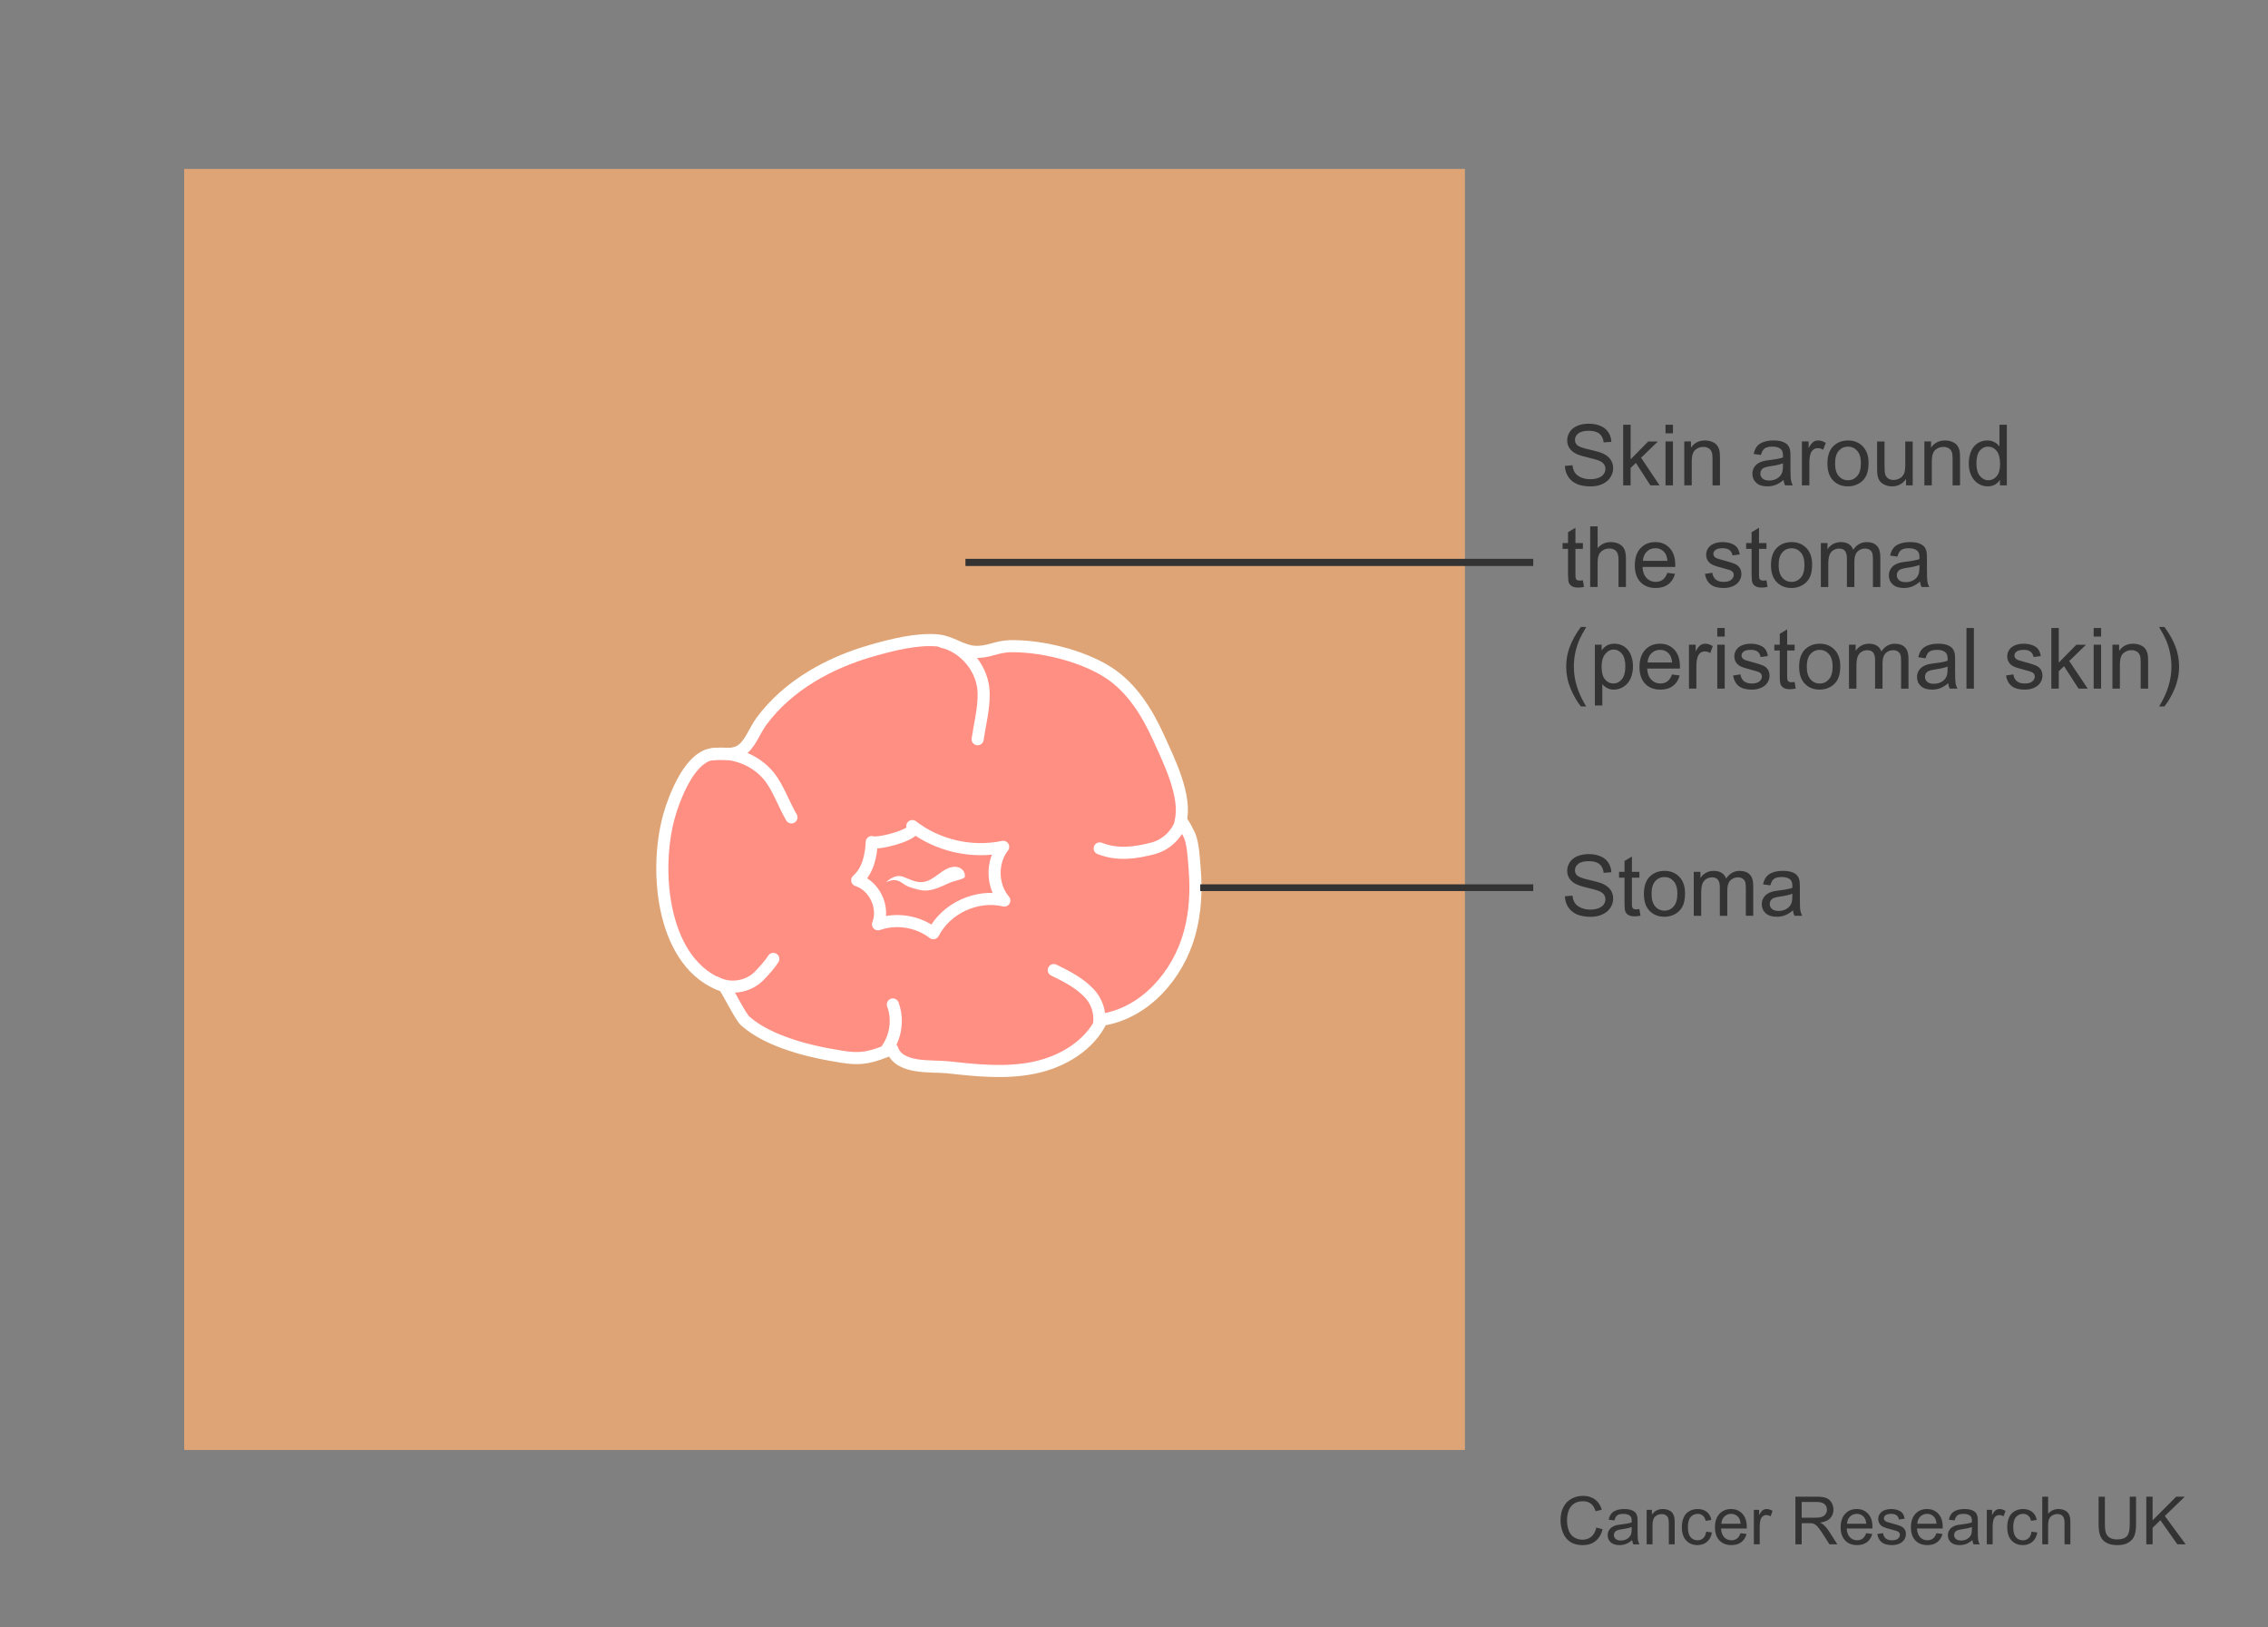 <?xml version="1.0" encoding="UTF-8"?>
<svg id="Layer_1" xmlns="http://www.w3.org/2000/svg" width="375" height="268.998" version="1.1" viewBox="0 0 375 268.998">
  <rect x="0" y="0" width="375" height="268.998" fill="#808080" stroke="none"/>
  <!-- Generator: Adobe Illustrator 29.7.1, SVG Export Plug-In . SVG Version: 2.1.1 Build 8)  -->
  <rect x="30.453" y="27.925" width="211.764" height="211.764" fill="#dea476"/>
  <g>
    <path d="M258.745,148.162l1.251-.109c.06.501.197.912.413,1.233.217.321.553.581,1.009.779s.969.298,1.538.298c.506,0,.952-.075,1.34-.226s.676-.356.865-.619c.188-.262.283-.548.283-.857,0-.314-.091-.589-.273-.824-.183-.234-.483-.432-.902-.591-.269-.105-.863-.268-1.784-.489-.921-.221-1.565-.43-1.935-.625-.479-.251-.835-.562-1.07-.934-.234-.371-.352-.787-.352-1.247,0-.506.144-.979.431-1.419.287-.439.706-.773,1.258-1.001.552-.229,1.164-.342,1.839-.342.743,0,1.398.119,1.965.358.568.239,1.004.592,1.31,1.057s.47.991.492,1.579l-1.271.096c-.068-.634-.3-1.112-.694-1.436-.394-.324-.976-.485-1.746-.485-.802,0-1.387.146-1.754.44-.366.294-.55.648-.55,1.063,0,.359.13.656.39.889.255.232.922.471,2,.714,1.077.244,1.816.457,2.218.64.583.269,1.014.609,1.292,1.021.278.413.417.888.417,1.426,0,.533-.152,1.035-.458,1.507s-.744.839-1.316,1.101c-.571.263-1.215.394-1.931.394-.907,0-1.667-.133-2.28-.396-.612-.265-1.094-.662-1.441-1.193-.35-.53-.532-1.131-.551-1.801Z" fill="#333"/>
    <path d="M271.063,150.281l.178,1.087c-.347.072-.656.109-.93.109-.446,0-.793-.071-1.039-.212-.246-.142-.419-.327-.52-.558-.101-.229-.15-.714-.15-1.452v-4.177h-.902v-.957h.902v-1.798l1.224-.738v2.536h1.237v.957h-1.237v4.245c0,.351.021.576.065.677.043.1.113.18.211.239.099.059.238.089.421.089.137,0,.316-.017.54-.048Z" fill="#333"/>
    <path d="M271.808,147.752c0-1.345.374-2.341,1.121-2.987.624-.538,1.386-.807,2.283-.807.998,0,1.813.327,2.447.98.634.654.95,1.558.95,2.711,0,.934-.14,1.669-.421,2.204-.279.536-.688.951-1.223,1.248-.536.296-1.12.444-1.754.444-1.017,0-1.838-.326-2.465-.978-.626-.652-.939-1.591-.939-2.816ZM273.073,147.752c0,.93.203,1.626.608,2.088.405.463.916.694,1.531.694.61,0,1.119-.232,1.524-.697s.608-1.174.608-2.126c0-.898-.204-1.578-.611-2.041-.408-.462-.915-.693-1.521-.693-.615,0-1.126.229-1.531.69-.405.46-.608,1.155-.608,2.085Z" fill="#333"/>
    <path d="M280.052,151.382v-7.26h1.101v1.019c.228-.355.531-.642.909-.858.378-.216.809-.324,1.292-.324.538,0,.979.111,1.322.335.345.223.587.535.729.937.574-.848,1.321-1.271,2.242-1.271.72,0,1.273.199,1.661.598.388.399.581,1.013.581,1.843v4.983h-1.224v-4.573c0-.492-.04-.847-.12-1.063-.079-.216-.224-.391-.434-.522-.21-.133-.456-.198-.738-.198-.511,0-.935.17-1.271.509-.337.34-.506.883-.506,1.631v4.218h-1.23v-4.717c0-.547-.101-.957-.301-1.23s-.528-.41-.984-.41c-.347,0-.666.091-.961.273-.293.182-.507.448-.639.8-.132.351-.198.856-.198,1.518v3.767h-1.23Z" fill="#333"/>
    <path d="M296.452,150.486c-.456.387-.895.66-1.316.82-.421.159-.873.239-1.356.239-.798,0-1.41-.195-1.839-.585s-.643-.888-.643-1.493c0-.355.081-.681.242-.975.162-.294.374-.529.637-.707.262-.178.557-.312.885-.403.241-.064.606-.126,1.094-.185.993-.119,1.725-.26,2.194-.424.005-.169.007-.276.007-.321,0-.502-.116-.854-.349-1.06-.314-.278-.781-.417-1.401-.417-.579,0-1.006.102-1.281.304-.276.203-.48.562-.612,1.077l-1.203-.164c.109-.516.289-.931.54-1.248.251-.316.613-.561,1.087-.731s1.023-.256,1.647-.256c.62,0,1.123.072,1.511.219.388.146.672.329.854.55.183.222.31.5.383.838.041.209.062.588.062,1.135v1.641c0,1.144.026,1.867.079,2.17.052.304.155.594.311.872h-1.285c-.128-.256-.21-.554-.246-.896ZM296.349,147.738c-.446.182-1.116.337-2.01.465-.506.072-.863.154-1.073.246-.21.091-.371.225-.485.399-.114.176-.171.37-.171.585,0,.328.124.602.373.82.248.219.611.328,1.09.328.474,0,.896-.104,1.265-.312.369-.207.641-.491.813-.851.132-.278.198-.688.198-1.23v-.451Z" fill="#333"/>
  </g>
  <line x1="159.63" y1="92.97" x2="253.512" y2="92.97" fill="none" stroke="#333" stroke-width="1.184"/>
  <g>
    <rect x="258.113" y="68.22" width="102.928" height="49.861" fill="none"/>
    <path d="M258.744,77.015l1.252-.109c.059.501.197.912.412,1.233.217.321.553.581,1.01.779.455.198.969.298,1.537.298.506,0,.953-.075,1.34-.226.389-.15.676-.356.865-.619.189-.262.283-.548.283-.857,0-.314-.09-.589-.273-.824-.182-.234-.482-.432-.902-.591-.268-.105-.863-.268-1.783-.489-.922-.221-1.566-.43-1.936-.625-.479-.251-.834-.562-1.07-.934-.234-.371-.352-.787-.352-1.247,0-.506.145-.979.432-1.419.287-.439.705-.773,1.258-1.001.551-.229,1.164-.342,1.838-.342.744,0,1.398.119,1.965.358.568.239,1.004.592,1.311,1.057.305.465.469.991.492,1.579l-1.271.096c-.068-.634-.301-1.112-.695-1.436-.393-.324-.975-.485-1.746-.485-.801,0-1.387.146-1.754.44-.365.294-.549.648-.549,1.063,0,.359.129.656.389.889.256.232.922.471,2,.714,1.078.244,1.816.457,2.219.64.582.269,1.014.609,1.291,1.021.279.413.418.888.418,1.426,0,.533-.152,1.035-.459,1.507-.305.472-.744.839-1.316,1.101-.57.263-1.215.394-1.93.394-.908,0-1.668-.133-2.281-.396-.611-.265-1.094-.662-1.441-1.193-.35-.53-.531-1.131-.551-1.801Z" fill="#333"/>
    <path d="M268.383,80.234v-10.021h1.23v5.715l2.912-2.953h1.594l-2.775,2.693,3.055,4.566h-1.518l-2.398-3.712-.869.834v2.878h-1.23Z" fill="#333"/>
    <path d="M275.383,71.628v-1.415h1.23v1.415h-1.23ZM275.383,80.234v-7.26h1.23v7.26h-1.23Z" fill="#333"/>
    <path d="M278.486,80.234v-7.26h1.107v1.032c.533-.798,1.305-1.196,2.311-1.196.438,0,.84.078,1.207.235s.641.363.824.619c.182.255.309.558.383.909.045.228.068.626.068,1.196v4.464h-1.23v-4.416c0-.502-.049-.876-.145-1.125-.096-.248-.266-.446-.508-.595-.244-.147-.531-.222-.859-.222-.523,0-.977.166-1.355.499-.381.332-.572.964-.572,1.894v3.965h-1.23Z" fill="#333"/>
    <path d="M294.9,79.339c-.457.387-.895.66-1.316.82-.422.159-.873.239-1.357.239-.797,0-1.41-.195-1.838-.585-.43-.39-.643-.888-.643-1.493,0-.355.08-.681.242-.975s.373-.529.637-.707c.262-.178.557-.312.885-.403.24-.064.605-.126,1.094-.185.992-.119,1.725-.26,2.193-.424.006-.169.008-.276.008-.321,0-.502-.117-.854-.35-1.06-.314-.278-.781-.417-1.4-.417-.58,0-1.006.102-1.281.304-.277.203-.48.562-.613,1.077l-1.203-.164c.109-.516.289-.931.541-1.248.25-.316.613-.561,1.086-.731.475-.171,1.023-.256,1.648-.256.619,0,1.123.072,1.51.219.389.146.672.329.855.55.182.222.309.5.383.838.041.209.061.588.061,1.135v1.641c0,1.144.027,1.867.08,2.17.051.304.154.594.311.872h-1.285c-.129-.256-.211-.554-.246-.896ZM294.797,76.591c-.445.182-1.115.337-2.01.465-.506.072-.863.154-1.072.246-.211.091-.371.225-.486.399-.113.176-.17.37-.17.585,0,.328.123.602.373.82.248.219.611.328,1.09.328.473,0,.895-.104,1.264-.312.369-.207.641-.491.814-.851.131-.278.197-.688.197-1.23v-.451Z" fill="#333"/>
    <path d="M297.935,80.234v-7.26h1.107v1.101c.281-.516.543-.854.781-1.019.24-.164.504-.246.791-.246.414,0,.836.132,1.264.396l-.424,1.142c-.301-.178-.602-.267-.902-.267-.268,0-.51.081-.725.242-.213.162-.367.387-.457.674-.137.438-.205.916-.205,1.436v3.801h-1.23Z" fill="#333"/>
    <path d="M302.152,76.604c0-1.345.375-2.341,1.121-2.987.625-.538,1.387-.807,2.283-.807.998,0,1.814.327,2.447.98.635.654.951,1.558.951,2.711,0,.934-.141,1.669-.422,2.204-.279.536-.688.951-1.223,1.248-.535.296-1.119.444-1.754.444-1.016,0-1.838-.326-2.465-.978-.625-.652-.939-1.591-.939-2.816ZM303.418,76.604c0,.93.203,1.626.607,2.088.406.463.916.694,1.531.694.611,0,1.119-.232,1.525-.697.404-.465.607-1.174.607-2.126,0-.898-.203-1.578-.611-2.041-.408-.462-.914-.693-1.521-.693-.615,0-1.125.229-1.531.69-.404.46-.607,1.155-.607,2.085Z" fill="#333"/>
    <path d="M315.154,80.234v-1.066c-.564.82-1.332,1.23-2.303,1.23-.43,0-.828-.082-1.199-.246-.373-.164-.648-.37-.828-.619-.18-.248-.307-.553-.379-.912-.051-.242-.076-.625-.076-1.148v-4.498h1.23v4.026c0,.643.025,1.075.076,1.299.076.323.24.577.492.762.25.185.561.277.93.277s.715-.095,1.039-.284c.322-.188.553-.446.688-.772.133-.325.201-.799.201-1.418v-3.89h1.23v7.26h-1.102Z" fill="#333"/>
    <path d="M318.183,80.234v-7.26h1.107v1.032c.533-.798,1.303-1.196,2.311-1.196.438,0,.84.078,1.205.235.367.157.643.363.824.619.184.255.311.558.383.909.047.228.068.626.068,1.196v4.464h-1.23v-4.416c0-.502-.047-.876-.143-1.125-.096-.248-.266-.446-.51-.595-.244-.147-.529-.222-.857-.222-.525,0-.977.166-1.357.499-.381.332-.57.964-.57,1.894v3.965h-1.23Z" fill="#333"/>
    <path d="M330.679,80.234v-.916c-.461.72-1.137,1.08-2.031,1.08-.578,0-1.109-.16-1.596-.479-.484-.319-.861-.765-1.127-1.337-.268-.571-.4-1.229-.4-1.972,0-.725.121-1.382.361-1.973.242-.59.604-1.042,1.088-1.356.482-.314,1.023-.472,1.619-.472.438,0,.828.092,1.17.276s.619.425.834.722v-3.596h1.223v10.021h-1.141ZM326.789,76.611c0,.93.197,1.624.588,2.085.393.46.855.69,1.389.69.537,0,.994-.22,1.371-.66.375-.439.562-1.11.562-2.013,0-.994-.191-1.723-.574-2.188s-.854-.697-1.414-.697c-.547,0-1.004.223-1.371.67-.367.446-.551,1.15-.551,2.112Z" fill="#333"/>
    <path d="M261.724,95.934l.178,1.087c-.346.072-.656.109-.93.109-.445,0-.793-.071-1.039-.212-.246-.142-.418-.327-.52-.558-.1-.229-.15-.714-.15-1.452v-4.177h-.902v-.957h.902v-1.798l1.225-.738v2.536h1.236v.957h-1.236v4.245c0,.351.021.576.064.677.043.1.113.18.211.239.1.059.238.089.422.089.137,0,.316-.017.539-.048Z" fill="#333"/>
    <path d="M262.927,97.034v-10.021h1.23v3.596c.574-.666,1.299-.998,2.174-.998.539,0,1.006.105,1.402.317s.68.505.852.879c.17.373.256.916.256,1.627v4.601h-1.23v-4.601c0-.615-.133-1.063-.4-1.344-.266-.28-.645-.42-1.131-.42-.365,0-.707.095-1.029.283-.32.189-.551.445-.688.77-.137.323-.205.77-.205,1.34v3.972h-1.23Z" fill="#333"/>
    <path d="M275.683,94.696l1.271.157c-.199.742-.572,1.319-1.113,1.729-.543.41-1.236.615-2.078.615-1.062,0-1.904-.327-2.527-.981-.621-.653-.932-1.571-.932-2.751,0-1.222.314-2.17.943-2.844.629-.675,1.443-1.012,2.447-1.012.971,0,1.764.33,2.379.991.615.66.922,1.59.922,2.789,0,.072-.002.182-.006.328h-5.414c.045.797.271,1.408.676,1.832.406.424.912.636,1.518.636.451,0,.836-.119,1.156-.355.318-.237.572-.615.758-1.135ZM271.644,92.707h4.053c-.055-.611-.209-1.069-.465-1.374-.391-.475-.9-.711-1.523-.711-.566,0-1.041.188-1.426.567-.385.378-.598.884-.639,1.518Z" fill="#333"/>
    <path d="M281.898,94.867l1.217-.191c.068.487.258.861.57,1.121s.748.39,1.309.39c.566,0,.984-.115,1.258-.346.273-.229.41-.5.41-.81,0-.278-.121-.497-.361-.656-.17-.109-.588-.249-1.258-.417-.902-.229-1.529-.425-1.877-.592-.35-.166-.613-.396-.793-.69s-.27-.618-.27-.974c0-.324.074-.623.221-.899.148-.275.352-.505.605-.687.191-.142.453-.261.783-.359.33-.098.686-.146,1.062-.146.57,0,1.07.082,1.5.246.432.164.75.386.955.666s.346.655.424,1.125l-1.203.164c-.055-.374-.213-.666-.477-.875-.262-.21-.631-.314-1.109-.314-.566,0-.969.093-1.211.28-.24.187-.361.405-.361.656,0,.159.049.303.15.431.1.132.258.241.471.328.123.045.486.15,1.088.314.869.232,1.477.423,1.82.57.346.148.615.363.811.646.197.282.295.633.295,1.053,0,.41-.121.796-.359,1.158-.24.362-.584.643-1.035.841s-.963.298-1.531.298c-.943,0-1.662-.196-2.158-.588-.494-.393-.809-.974-.945-1.743Z" fill="#333"/>
    <path d="M292.076,95.934l.178,1.087c-.346.072-.656.109-.93.109-.445,0-.793-.071-1.039-.212-.246-.142-.418-.327-.52-.558-.1-.229-.15-.714-.15-1.452v-4.177h-.902v-.957h.902v-1.798l1.225-.738v2.536h1.236v.957h-1.236v4.245c0,.351.021.576.064.677.043.1.113.18.211.239.1.059.238.089.422.089.137,0,.316-.017.539-.048Z" fill="#333"/>
    <path d="M292.822,93.404c0-1.345.373-2.341,1.121-2.987.623-.538,1.385-.807,2.283-.807.998,0,1.812.327,2.447.98.633.654.949,1.558.949,2.711,0,.934-.139,1.669-.42,2.204-.279.536-.688.951-1.223,1.248-.537.296-1.121.444-1.754.444-1.018,0-1.838-.326-2.465-.978-.627-.652-.939-1.591-.939-2.816ZM294.086,93.404c0,.93.203,1.626.609,2.088.404.463.916.694,1.531.694.609,0,1.119-.232,1.523-.697.406-.465.609-1.174.609-2.126,0-.898-.205-1.578-.611-2.041-.408-.462-.916-.693-1.521-.693-.615,0-1.127.229-1.531.69-.406.46-.609,1.155-.609,2.085Z" fill="#333"/>
    <path d="M301.066,97.034v-7.26h1.1v1.019c.229-.355.531-.642.91-.858.377-.216.809-.324,1.291-.324.539,0,.979.111,1.322.335.346.223.588.535.729.937.574-.848,1.322-1.271,2.242-1.271.721,0,1.273.199,1.662.598.387.399.58,1.013.58,1.843v4.983h-1.223v-4.573c0-.492-.041-.847-.121-1.063-.078-.216-.223-.391-.434-.522-.209-.133-.455-.198-.738-.198-.51,0-.934.17-1.271.509-.336.34-.506.883-.506,1.631v4.218h-1.23v-4.717c0-.547-.1-.957-.301-1.23-.199-.273-.527-.41-.984-.41-.346,0-.666.091-.961.273-.293.182-.506.448-.639.8-.131.351-.197.856-.197,1.518v3.767h-1.23Z" fill="#333"/>
    <path d="M317.465,96.139c-.455.387-.895.66-1.316.82-.42.159-.873.239-1.355.239-.799,0-1.41-.195-1.84-.585-.428-.39-.643-.888-.643-1.493,0-.355.082-.681.242-.975.162-.294.375-.529.637-.707s.557-.312.885-.403c.242-.064.607-.126,1.094-.185.994-.119,1.725-.26,2.195-.424.004-.169.006-.276.006-.321,0-.502-.115-.854-.348-1.06-.314-.278-.781-.417-1.402-.417-.578,0-1.006.102-1.281.304-.275.203-.48.562-.611,1.077l-1.203-.164c.109-.516.289-.931.539-1.248.252-.316.613-.561,1.088-.731.473-.171,1.023-.256,1.646-.256s1.123.072,1.512.219c.387.146.672.329.854.55.184.222.311.5.383.838.041.209.062.588.062,1.135v1.641c0,1.144.025,1.867.078,2.17.053.304.156.594.311.872h-1.285c-.127-.256-.209-.554-.246-.896ZM317.363,93.391c-.447.182-1.117.337-2.01.465-.506.072-.863.154-1.074.246-.209.091-.371.225-.484.399-.115.176-.172.37-.172.585,0,.328.125.602.373.82s.611.328,1.09.328c.475,0,.896-.104,1.266-.312.369-.207.641-.491.812-.851.133-.278.199-.688.199-1.23v-.451Z" fill="#333"/>
    <path d="M261.39,116.78c-.68-.856-1.254-1.859-1.723-3.008-.471-1.148-.705-2.338-.705-3.568,0-1.084.176-2.123.527-3.117.41-1.152,1.043-2.301,1.9-3.445h.881c-.551.948-.916,1.625-1.094,2.03-.277.629-.496,1.285-.656,1.969-.195.853-.293,1.709-.293,2.57,0,2.192.682,4.382,2.043,6.569h-.881Z" fill="#333"/>
    <path d="M263.701,116.616v-10.042h1.121v.943c.264-.369.562-.646.895-.83.334-.185.736-.277,1.211-.277.619,0,1.166.16,1.641.479.473.319.832.77,1.072,1.351.242.581.363,1.218.363,1.91,0,.743-.135,1.412-.4,2.007-.268.595-.654,1.05-1.162,1.367-.508.316-1.043.475-1.604.475-.41,0-.777-.086-1.104-.26-.326-.173-.594-.392-.803-.656v3.534h-1.23ZM264.814,110.245c0,.935.189,1.625.568,2.071.377.447.836.67,1.373.67.547,0,1.016-.231,1.404-.693.391-.463.586-1.18.586-2.15,0-.925-.191-1.617-.572-2.078-.379-.46-.834-.69-1.363-.69-.523,0-.988.245-1.391.735-.404.489-.605,1.202-.605,2.136Z" fill="#333"/>
    <path d="M276.457,111.496l1.271.157c-.201.743-.572,1.319-1.115,1.729-.541.41-1.234.615-2.078.615-1.061,0-1.902-.327-2.525-.98-.621-.654-.934-1.571-.934-2.752,0-1.221.314-2.169.943-2.844.629-.674,1.445-1.012,2.447-1.012.971,0,1.764.331,2.379.991.615.661.924,1.591.924,2.789,0,.073-.002.183-.008.328h-5.414c.047.798.271,1.408.678,1.832.404.424.91.636,1.518.636.451,0,.836-.118,1.154-.355.32-.236.572-.615.76-1.135ZM272.416,109.507h4.055c-.055-.61-.211-1.068-.465-1.374-.393-.474-.9-.711-1.525-.711-.564,0-1.039.189-1.424.567-.387.379-.6.885-.641,1.518Z" fill="#333"/>
    <path d="M279.259,113.834v-7.26h1.107v1.101c.281-.515.543-.854.781-1.019.24-.164.504-.246.791-.246.414,0,.836.133,1.264.396l-.424,1.142c-.301-.178-.602-.267-.902-.267-.268,0-.51.081-.725.243-.213.161-.367.386-.457.673-.137.438-.205.916-.205,1.436v3.801h-1.23Z" fill="#333"/>
    <path d="M283.941,105.227v-1.415h1.23v1.415h-1.23ZM283.941,113.834v-7.26h1.23v7.26h-1.23Z" fill="#333"/>
    <path d="M286.552,111.667l1.217-.191c.068.488.26.861.572,1.121.311.26.748.39,1.309.39.564,0,.984-.115,1.258-.345.273-.23.41-.5.41-.811,0-.277-.121-.496-.363-.656-.168-.109-.588-.248-1.258-.417-.902-.228-1.527-.425-1.875-.591-.35-.167-.613-.396-.793-.69-.182-.294-.271-.619-.271-.975,0-.323.074-.623.223-.898.148-.276.35-.505.605-.688.191-.141.451-.261.783-.358.33-.099.684-.147,1.062-.147.568,0,1.07.082,1.5.246.432.164.748.387.953.667s.348.655.424,1.124l-1.203.164c-.055-.373-.213-.665-.475-.875-.262-.209-.633-.314-1.111-.314-.564,0-.969.094-1.209.28-.242.188-.363.406-.363.656,0,.16.051.304.15.431.102.133.258.242.473.328.123.046.484.15,1.086.314.871.232,1.479.423,1.822.571.344.147.613.363.811.646.195.283.293.634.293,1.053,0,.41-.119.797-.357,1.159-.24.362-.586.643-1.037.841s-.961.297-1.531.297c-.943,0-1.662-.195-2.156-.588-.494-.392-.811-.973-.947-1.743Z" fill="#333"/>
    <path d="M296.732,112.733l.178,1.087c-.348.073-.656.109-.93.109-.447,0-.793-.07-1.039-.212-.246-.141-.42-.327-.52-.557-.102-.23-.15-.715-.15-1.453v-4.177h-.902v-.957h.902v-1.798l1.223-.738v2.536h1.238v.957h-1.238v4.245c0,.352.021.577.066.677.043.101.113.181.211.239.098.06.238.089.42.089.137,0,.316-.016.541-.048Z" fill="#333"/>
    <path d="M297.476,110.204c0-1.344.375-2.34,1.121-2.987.625-.537,1.387-.807,2.283-.807.998,0,1.814.327,2.447.981.635.653.951,1.558.951,2.71,0,.935-.141,1.669-.422,2.205-.279.535-.688.951-1.223,1.247-.535.297-1.119.444-1.754.444-1.016,0-1.838-.325-2.465-.978-.625-.651-.939-1.59-.939-2.816ZM298.742,110.204c0,.93.203,1.626.607,2.089.406.462.916.693,1.531.693.611,0,1.119-.232,1.525-.697.404-.465.607-1.173.607-2.126,0-.897-.203-1.578-.611-2.04-.408-.463-.914-.694-1.521-.694-.615,0-1.125.23-1.531.69-.404.461-.607,1.155-.607,2.085Z" fill="#333"/>
    <path d="M305.72,113.834v-7.26h1.102v1.019c.227-.355.531-.642.908-.857.379-.217.809-.325,1.293-.325.537,0,.979.112,1.322.335.344.224.586.536.729.937.574-.848,1.32-1.271,2.242-1.271.719,0,1.273.199,1.66.599.389.398.582,1.013.582,1.842v4.983h-1.225v-4.573c0-.492-.039-.847-.119-1.062-.08-.217-.225-.391-.434-.523-.211-.132-.457-.198-.738-.198-.512,0-.936.17-1.271.51-.338.339-.506.883-.506,1.63v4.218h-1.23v-4.717c0-.547-.102-.957-.301-1.23-.201-.273-.529-.41-.984-.41-.348,0-.666.092-.961.273-.293.183-.508.449-.639.8-.133.352-.199.857-.199,1.518v3.767h-1.23Z" fill="#333"/>
    <path d="M322.121,112.938c-.457.388-.895.661-1.316.82-.422.16-.873.239-1.357.239-.797,0-1.41-.194-1.838-.584-.43-.39-.643-.888-.643-1.494,0-.355.08-.68.242-.974s.373-.53.637-.708c.262-.178.557-.312.885-.403.24-.063.605-.125,1.094-.185.992-.118,1.725-.26,2.193-.424.006-.168.008-.275.008-.321,0-.501-.117-.854-.35-1.06-.314-.277-.781-.417-1.4-.417-.58,0-1.006.102-1.281.305-.277.202-.48.562-.613,1.076l-1.203-.164c.109-.515.289-.931.541-1.247.25-.317.613-.561,1.086-.731.475-.171,1.023-.257,1.648-.257.619,0,1.123.073,1.51.219.389.146.672.329.855.551.182.221.309.5.383.837.041.21.061.588.061,1.135v1.641c0,1.145.027,1.867.08,2.171.051.303.154.594.311.871h-1.285c-.129-.255-.211-.554-.246-.896ZM322.017,110.19c-.445.183-1.115.338-2.01.465-.506.073-.863.155-1.072.246-.211.092-.371.225-.486.4-.113.175-.17.37-.17.584,0,.328.123.602.373.82.248.219.611.328,1.09.328.473,0,.895-.104,1.264-.311.369-.208.641-.491.814-.852.131-.277.197-.688.197-1.23v-.451Z" fill="#333"/>
    <path d="M325.142,113.834v-10.021h1.23v10.021h-1.23Z" fill="#333"/>
    <path d="M331.677,111.667l1.217-.191c.068.488.258.861.57,1.121s.748.39,1.309.39c.566,0,.984-.115,1.258-.345.273-.23.41-.5.41-.811,0-.277-.121-.496-.361-.656-.17-.109-.588-.248-1.258-.417-.902-.228-1.529-.425-1.877-.591-.35-.167-.613-.396-.793-.69s-.27-.619-.27-.975c0-.323.074-.623.221-.898.148-.276.352-.505.605-.688.191-.141.453-.261.783-.358.33-.099.686-.147,1.062-.147.57,0,1.07.082,1.5.246.432.164.75.387.955.667s.346.655.424,1.124l-1.203.164c-.055-.373-.213-.665-.477-.875-.262-.209-.631-.314-1.109-.314-.566,0-.969.094-1.211.28-.24.188-.361.406-.361.656,0,.16.049.304.15.431.1.133.258.242.471.328.123.046.486.15,1.088.314.869.232,1.477.423,1.82.571.346.147.615.363.811.646.197.283.295.634.295,1.053,0,.41-.121.797-.359,1.159-.24.362-.584.643-1.035.841s-.963.297-1.531.297c-.943,0-1.662-.195-2.158-.588-.494-.392-.809-.973-.945-1.743Z" fill="#333"/>
    <path d="M339.175,113.834v-10.021h1.23v5.715l2.912-2.953h1.594l-2.775,2.693,3.055,4.566h-1.518l-2.398-3.712-.869.834v2.878h-1.23Z" fill="#333"/>
    <path d="M346.175,105.227v-1.415h1.23v1.415h-1.23ZM346.175,113.834v-7.26h1.23v7.26h-1.23Z" fill="#333"/>
    <path d="M349.279,113.834v-7.26h1.107v1.032c.533-.797,1.305-1.196,2.311-1.196.438,0,.84.079,1.207.236s.641.363.824.618c.182.256.309.559.383.909.045.229.068.627.068,1.196v4.464h-1.23v-4.416c0-.501-.049-.876-.145-1.124-.096-.249-.266-.447-.508-.595-.244-.148-.531-.223-.859-.223-.523,0-.977.167-1.355.499-.381.333-.572.964-.572,1.894v3.965h-1.23Z" fill="#333"/>
    <path d="M357.873,116.78h-.883c1.363-2.188,2.045-4.377,2.045-6.569,0-.856-.098-1.706-.295-2.55-.154-.684-.371-1.34-.648-1.969-.178-.41-.545-1.094-1.102-2.051h.883c.855,1.145,1.49,2.293,1.9,3.445.35.994.525,2.033.525,3.117,0,1.23-.236,2.42-.707,3.568-.473,1.148-1.045,2.151-1.719,3.008Z" fill="#333"/>
  </g>
  <g>
    <path d="M263.944,252.521l1.042.263c-.219.856-.611,1.509-1.179,1.958s-1.262.675-2.082.675c-.848,0-1.538-.173-2.07-.519-.531-.346-.937-.847-1.214-1.501-.277-.656-.416-1.359-.416-2.111,0-.82.156-1.535.47-2.146s.76-1.074,1.338-1.392c.578-.316,1.215-.475,1.909-.475.788,0,1.45.2,1.987.602.537.4.911.965,1.123,1.691l-1.026.242c-.183-.573-.447-.99-.795-1.252s-.784-.393-1.311-.393c-.605,0-1.111.146-1.518.436s-.691.68-.856,1.168c-.165.489-.247.993-.247,1.512,0,.67.098,1.255.293,1.754.195.5.498.873.91,1.12s.857.37,1.337.37c.584,0,1.078-.168,1.482-.504.405-.337.679-.837.822-1.499Z" fill="#333"/>
    <path d="M269.868,254.579c-.358.304-.703.519-1.034.645-.331.125-.687.188-1.065.188-.627,0-1.108-.153-1.445-.459-.337-.307-.505-.697-.505-1.174,0-.279.063-.534.19-.766.127-.23.294-.416.5-.556s.438-.245.695-.317c.189-.05.477-.098.859-.145.78-.093,1.355-.204,1.725-.333.003-.133.005-.217.005-.253,0-.394-.091-.671-.274-.832-.246-.219-.613-.328-1.101-.328-.455,0-.79.08-1.007.239s-.377.441-.48.847l-.945-.129c.086-.405.227-.731.424-.98s.481-.44.854-.575c.373-.134.805-.201,1.295-.201.487,0,.883.058,1.188.172.304.114.527.259.671.433s.243.393.301.658c.032.164.048.461.048.891v1.289c0,.899.021,1.468.062,1.706s.122.466.244.685h-1.01c-.101-.2-.165-.436-.193-.703ZM269.788,252.419c-.352.144-.878.266-1.58.365-.396.058-.678.122-.843.193-.165.072-.292.177-.382.314-.089.138-.134.291-.134.459,0,.258.098.473.293.645s.48.258.856.258c.372,0,.703-.081.994-.244.289-.163.503-.386.639-.668.104-.219.156-.541.156-.967v-.355Z" fill="#333"/>
    <path d="M272.263,255.282v-5.704h.871v.812c.418-.627,1.023-.94,1.814-.94.344,0,.66.062.948.186.288.123.504.285.647.485.144.201.243.439.301.715.036.179.054.492.054.939v3.508h-.967v-3.47c0-.394-.038-.688-.112-.884-.076-.195-.209-.351-.4-.467s-.416-.175-.674-.175c-.412,0-.768.131-1.066.392-.299.262-.449.758-.449,1.488v3.115h-.967Z" fill="#333"/>
    <path d="M282.104,253.192l.951.124c-.104.655-.37,1.168-.798,1.539-.428.37-.954.556-1.577.556-.78,0-1.407-.255-1.882-.766-.475-.51-.712-1.241-.712-2.193,0-.616.102-1.155.307-1.617.203-.462.515-.809.932-1.039.417-.231.871-.347,1.361-.347.619,0,1.126.156,1.52.47.395.313.646.759.758,1.335l-.939.146c-.09-.384-.248-.672-.476-.865s-.503-.29-.825-.29c-.486,0-.882.175-1.187.523-.305.35-.456.901-.456,1.657,0,.767.146,1.323.439,1.67.294.348.678.521,1.15.521.379,0,.696-.116.95-.35.254-.232.415-.59.483-1.074Z" fill="#333"/>
    <path d="M287.787,253.445l.999.124c-.157.583-.449,1.036-.875,1.358-.427.322-.971.483-1.633.483-.835,0-1.496-.257-1.985-.771-.488-.514-.733-1.234-.733-2.162,0-.96.248-1.704.742-2.234s1.135-.795,1.922-.795c.764,0,1.387.26,1.869.778.484.52.726,1.25.726,2.191,0,.058-.002.144-.005.258h-4.254c.035.627.213,1.107.531,1.439.318.334.716.5,1.192.5.354,0,.657-.093.907-.279.251-.187.45-.483.597-.892ZM284.612,251.882h3.186c-.043-.479-.165-.839-.365-1.079-.308-.372-.707-.559-1.197-.559-.444,0-.817.148-1.12.446-.303.297-.47.694-.503,1.191Z" fill="#333"/>
    <path d="M289.989,255.282v-5.704h.869v.864c.223-.404.428-.671.615-.8.188-.129.395-.193.621-.193.325,0,.656.104.993.312l-.333.896c-.236-.139-.473-.209-.709-.209-.211,0-.401.063-.569.19s-.288.304-.36.529c-.107.344-.16.72-.16,1.128v2.986h-.967Z" fill="#333"/>
    <path d="M296.858,255.282v-7.874h3.49c.702,0,1.236.07,1.602.212s.656.392.875.75c.219.357.328.753.328,1.187,0,.559-.182,1.029-.543,1.413-.361.383-.92.626-1.676.73.275.132.485.263.629.392.304.279.592.628.864,1.048l1.37,2.143h-1.311l-1.043-1.639c-.304-.473-.555-.834-.752-1.084-.196-.251-.373-.427-.528-.527-.156-.1-.314-.17-.476-.209-.118-.025-.312-.037-.58-.037h-1.209v3.496h-1.041ZM297.899,250.884h2.24c.477,0,.849-.05,1.117-.148s.473-.256.612-.473.21-.452.21-.706c0-.372-.136-.679-.406-.919-.271-.239-.697-.359-1.281-.359h-2.492v2.605Z" fill="#333"/>
    <path d="M308.567,253.445l.999.124c-.157.583-.449,1.036-.875,1.358-.427.322-.971.483-1.633.483-.835,0-1.496-.257-1.985-.771-.488-.514-.733-1.234-.733-2.162,0-.96.248-1.704.742-2.234s1.135-.795,1.922-.795c.764,0,1.387.26,1.869.778.484.52.726,1.25.726,2.191,0,.058-.002.144-.005.258h-4.254c.035.627.213,1.107.531,1.439.318.334.716.5,1.192.5.354,0,.657-.093.907-.279.251-.187.45-.483.597-.892ZM305.392,251.882h3.186c-.043-.479-.165-.839-.365-1.079-.308-.372-.707-.559-1.197-.559-.444,0-.817.148-1.12.446-.303.297-.47.694-.503,1.191Z" fill="#333"/>
    <path d="M310.393,253.579l.957-.15c.053.384.203.678.448.881.245.205.588.307,1.028.307.444,0,.773-.091.988-.271s.322-.393.322-.637c0-.218-.095-.39-.285-.516-.132-.086-.461-.194-.988-.327-.709-.179-1.2-.334-1.474-.465-.274-.131-.481-.312-.623-.542-.142-.231-.212-.486-.212-.766,0-.254.058-.489.174-.706s.275-.396.476-.54c.15-.111.355-.205.615-.282s.538-.115.835-.115c.447,0,.841.064,1.179.193.339.129.589.304.749.523.162.221.272.515.334.884l-.945.129c-.043-.294-.168-.522-.374-.688s-.497-.247-.872-.247c-.444,0-.762.073-.951.22-.189.147-.285.319-.285.516,0,.126.04.238.119.339.078.104.202.189.37.258.097.036.382.118.854.247.684.183,1.16.332,1.431.448s.482.286.637.508.231.498.231.827c0,.322-.095.626-.282.91-.188.285-.46.505-.813.661-.355.155-.756.233-1.203.233-.742,0-1.307-.154-1.695-.462s-.637-.765-.744-1.37Z" fill="#333"/>
    <path d="M320.185,253.445l.999.124c-.157.583-.449,1.036-.875,1.358-.427.322-.971.483-1.633.483-.835,0-1.496-.257-1.985-.771-.488-.514-.733-1.234-.733-2.162,0-.96.248-1.704.742-2.234s1.135-.795,1.922-.795c.764,0,1.387.26,1.869.778.484.52.726,1.25.726,2.191,0,.058-.002.144-.005.258h-4.254c.035.627.213,1.107.531,1.439.318.334.716.5,1.192.5.354,0,.657-.093.907-.279.251-.187.45-.483.597-.892ZM317.01,251.882h3.186c-.043-.479-.165-.839-.365-1.079-.308-.372-.707-.559-1.197-.559-.444,0-.817.148-1.12.446-.303.297-.47.694-.503,1.191Z" fill="#333"/>
    <path d="M326.12,254.579c-.358.304-.703.519-1.034.645-.331.125-.687.188-1.065.188-.627,0-1.108-.153-1.445-.459-.337-.307-.505-.697-.505-1.174,0-.279.063-.534.19-.766.127-.23.294-.416.5-.556s.438-.245.695-.317c.189-.05.477-.098.859-.145.78-.093,1.355-.204,1.725-.333.003-.133.005-.217.005-.253,0-.394-.091-.671-.274-.832-.246-.219-.613-.328-1.101-.328-.455,0-.79.08-1.007.239s-.377.441-.48.847l-.945-.129c.086-.405.227-.731.424-.98s.481-.44.854-.575c.373-.134.805-.201,1.295-.201.487,0,.883.058,1.188.172.304.114.527.259.671.433s.243.393.301.658c.032.164.048.461.048.891v1.289c0,.899.021,1.468.062,1.706s.122.466.244.685h-1.01c-.101-.2-.165-.436-.193-.703ZM326.04,252.419c-.352.144-.878.266-1.58.365-.396.058-.678.122-.843.193-.165.072-.292.177-.382.314-.089.138-.134.291-.134.459,0,.258.098.473.293.645s.48.258.856.258c.372,0,.703-.081.994-.244.289-.163.503-.386.639-.668.104-.219.156-.541.156-.967v-.355Z" fill="#333"/>
    <path d="M328.505,255.282v-5.704h.869v.864c.223-.404.428-.671.615-.8.188-.129.395-.193.621-.193.325,0,.656.104.993.312l-.333.896c-.236-.139-.473-.209-.709-.209-.211,0-.401.063-.569.19s-.288.304-.36.529c-.107.344-.16.72-.16,1.128v2.986h-.967Z" fill="#333"/>
    <path d="M335.901,253.192l.951.124c-.104.655-.37,1.168-.798,1.539-.428.37-.954.556-1.577.556-.78,0-1.407-.255-1.882-.766-.475-.51-.712-1.241-.712-2.193,0-.616.102-1.155.307-1.617.203-.462.515-.809.932-1.039.417-.231.871-.347,1.361-.347.619,0,1.126.156,1.52.47.395.313.646.759.758,1.335l-.939.146c-.09-.384-.248-.672-.476-.865s-.503-.29-.825-.29c-.486,0-.882.175-1.187.523-.305.35-.456.901-.456,1.657,0,.767.146,1.323.439,1.67.294.348.678.521,1.15.521.379,0,.696-.116.95-.35.254-.232.415-.59.483-1.074Z" fill="#333"/>
    <path d="M337.678,255.282v-7.874h.967v2.825c.451-.522,1.021-.784,1.709-.784.422,0,.789.083,1.101.25.312.166.534.396.669.69.134.293.201.719.201,1.277v3.615h-.967v-3.615c0-.482-.104-.835-.314-1.055-.209-.221-.506-.33-.889-.33-.286,0-.556.074-.809.223-.252.148-.432.35-.539.604-.107.255-.162.605-.162,1.053v3.121h-.967Z" fill="#333"/>
    <path d="M352.143,247.408h1.042v4.55c0,.791-.09,1.419-.269,1.885s-.502.844-.97,1.136c-.467.292-1.08.438-1.839.438-.738,0-1.342-.128-1.811-.382s-.804-.622-1.004-1.104c-.201-.481-.301-1.14-.301-1.974v-4.55h1.041v4.544c0,.684.064,1.188.191,1.512s.346.574.655.75c.31.175.688.263,1.136.263.767,0,1.312-.174,1.639-.521.325-.348.488-1.016.488-2.004v-4.544Z" fill="#333"/>
    <path d="M354.877,255.282v-7.874h1.042v3.905l3.91-3.905h1.412l-3.303,3.19,3.448,4.684h-1.375l-2.804-3.985-1.289,1.257v2.729h-1.042Z" fill="#333"/>
  </g>
  <path d="M110.583,135.051c-2.506,9.176-1.046,24.492,9.058,27.929.378.129,2.702,5.024,3.596,5.808,2.031,1.78,4.573,2.929,7.102,3.807,2.888,1.003,5.905,1.62,8.919,2.099,3.507.558,5.012-.038,8.244-1.31,1.133,3.439,6.507,2.748,9.285,3.053,4.717.519,9.526,1.024,14.173.066s9.191-3.633,11.202-7.931c7.103-1.058,12.624-7.344,14.527-14.269.958-3.486,1.14-7.131.838-10.722-.143-1.703-.212-3.786-.803-5.401.026.07-1.383-2.933-1.526-2.357,1.043-4.204-1.904-10.058-3.649-13.91-1.883-4.157-4.436-8.28-8.361-10.789-4.312-2.756-11.163-4.43-16.275-4.297-2.178.057-3.622,1.094-5.882.912-2.046-.165-3.85-1.659-5.917-1.865-3.494-.349-7.662.736-10.993,1.685-6.988,1.992-13.836,5.738-18.221,11.676-1.246,1.688-1.92,4.061-3.637,4.963-1.794.942-3.974-.068-5.709.844-2.501,1.314-4.157,4.891-5.111,7.378-.331.864-.618,1.742-.861,2.632Z" fill="#ff8f83" stroke="#fff" stroke-linecap="round" stroke-linejoin="round" stroke-width="2"/>
  <path d="M150.846,136.553c4.196,3.241,9.838,4.53,15.026,3.435-1.967,2.527-1.884,6.434.188,8.875-4.515-1.087-9.625,1.262-11.74,5.396-2.55-1.965-6.11-2.537-9.147-1.469,1.105-2.798-.576-6.358-3.439-7.282,1.808-1.581,2.298-4.115,2.404-6.308,1.26.437,8.191-1.501,6.707-2.647Z" fill="none" stroke="#fff" stroke-linecap="round" stroke-linejoin="round" stroke-width="2"/>
  <path d="M146.671,145.77c1.002-.435,1.685-.392,2.572.245s1.628.797,2.688,1.062c1.888.471,3.39-.411,5.162-1.176.736-.317,2.384-.576,2.445-.962.108-.977-.748-1.7-1.73-1.659s-1.843.637-2.634,1.222-1.625,1.203-2.603,1.304c-1.114.115-2.163-.461-3.208-.863s-2.019.138-2.859.879" fill="#fff"/>
  <path d="M155.789,106.096c3.818.887,6.794,4.576,6.853,8.495.04,2.612-.611,5.024-.999,7.607" fill="none" stroke="#fff" stroke-linecap="round" stroke-linejoin="round" stroke-width="2"/>
  <path d="M117.777,124.681c3.514-.527,7.26.955,9.461,3.744,1.438,1.821,2.439,4.696,3.624,6.691" fill="none" stroke="#fff" stroke-linecap="round" stroke-linejoin="round" stroke-width="2"/>
  <path d="M118.405,162.428c2.25,1.201,5.262.75,7.062-1.057.783-.786,1.81-1.916,2.398-2.857" fill="none" stroke="#fff" stroke-linecap="round" stroke-linejoin="round" stroke-width="2"/>
  <path d="M181.742,169.108c.207-1.774-.412-3.627-1.643-4.921-1.632-1.715-3.736-2.797-5.867-3.827" fill="none" stroke="#fff" stroke-linecap="round" stroke-linejoin="round" stroke-width="2"/>
  <path d="M195.306,135.816c-.688,2.14-2.525,3.872-4.701,4.432-3.041.783-5.848,1.141-8.774,0" fill="none" stroke="#fff" stroke-linecap="round" stroke-linejoin="round" stroke-width="2"/>
  <path d="M146.701,173.345c1.458-2.094,1.816-4.91.929-7.303" fill="none" stroke="#fff" stroke-linecap="round" stroke-linejoin="round" stroke-width="2"/>
  <line x1="198.453" y1="146.738" x2="253.512" y2="146.738" fill="none" stroke="#333" stroke-width="1.114"/>
</svg>